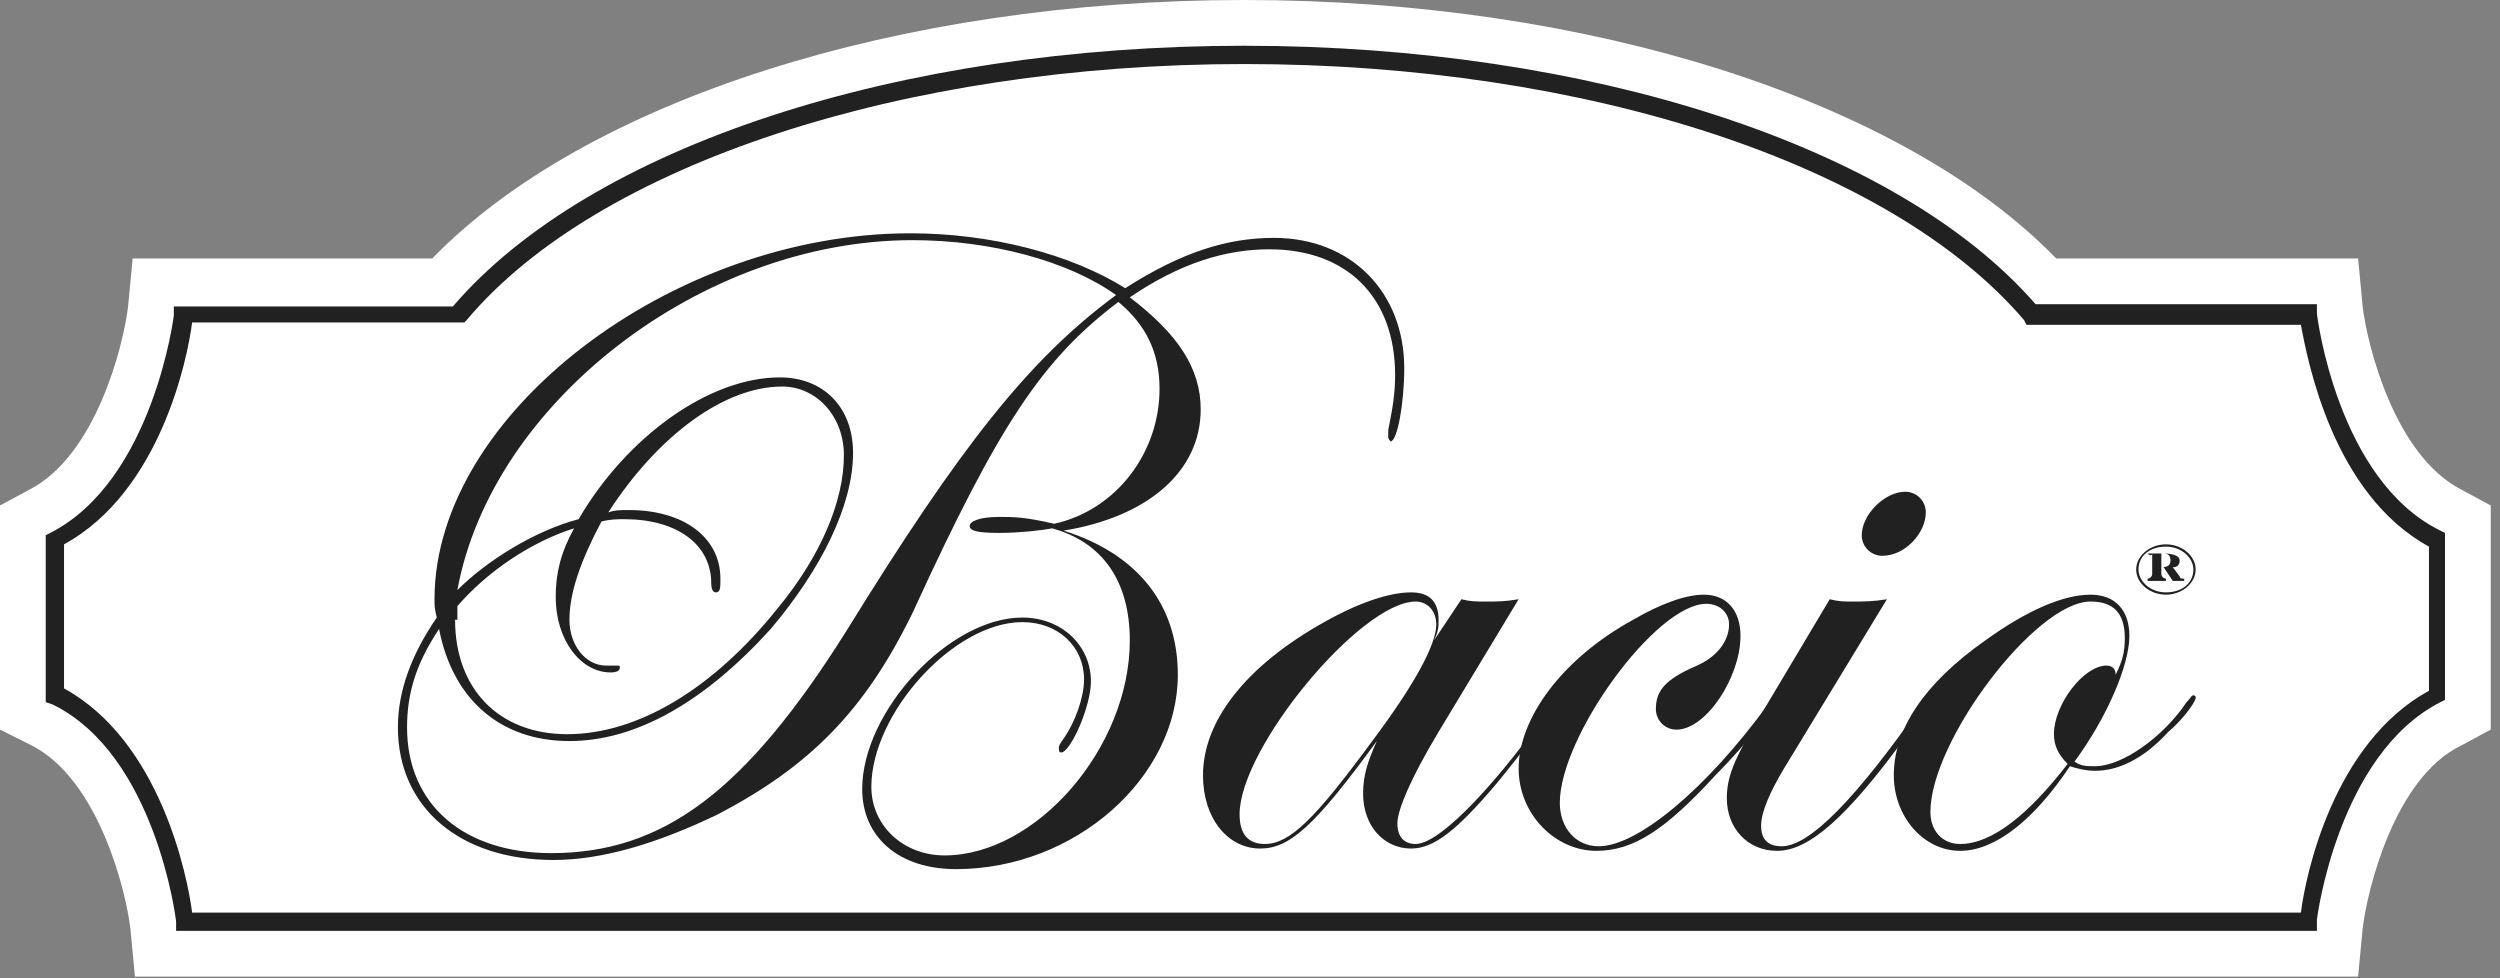 <svg width="161" height="63" viewBox="0 0 161 63" fill="none" xmlns="http://www.w3.org/2000/svg">
<rect x="0" y="0" width="161" height="63" fill="#808080" stroke="none"/>
<path d="M8.69 62.895L8.396 59.801C8.101 57.297 6.334 50.227 2.062 48.018L0 46.987V32.552L1.915 31.521C6.186 29.312 7.954 22.241 8.248 19.738L8.543 16.644H27.839C37.707 6.481 57.887 0 80.128 0C102.37 0 122.549 6.481 132.418 16.644H151.861L152.155 19.738C152.45 22.241 154.217 29.312 158.489 31.521L160.404 32.552V46.987L158.489 48.018C154.217 50.08 152.45 57.297 152.155 59.801L151.861 62.895H8.69Z" fill="white"/>
<path d="M149.209 59.949H11.341V59.36C11.341 59.212 10.015 48.607 3.387 45.367L2.945 45.219V34.467L3.24 34.319C9.868 30.932 11.194 20.326 11.194 20.326V19.737H29.164C38.001 9.427 57.886 2.946 80.128 2.946C102.369 2.946 122.254 9.427 131.091 19.59H149.209V20.179C149.209 20.326 150.534 30.932 157.163 34.172L157.457 34.319V45.072L157.163 45.219C150.534 48.607 149.209 59.212 149.209 59.212V59.949ZM12.372 58.77H148.178C148.472 56.414 150.24 47.871 156.426 44.483V35.203C150.24 31.816 148.619 23.272 148.178 20.916H130.502L130.355 20.621C121.812 10.605 102.222 4.124 80.128 4.124C58.181 4.124 38.443 10.605 30.047 20.621L29.9 20.768H12.372C12.078 23.125 10.31 31.668 4.124 35.056V44.336C10.31 47.723 12.078 56.414 12.372 58.77Z" fill="#212121"/>
<path d="M58.766 39.475C55.673 45.809 52.138 49.344 46.246 52.437C42.269 54.352 38.734 55.383 35.641 55.383C29.602 55.383 25.625 51.995 25.625 46.84C25.625 44.483 26.509 42.127 28.129 39.77C27.982 39.181 27.982 39.033 27.982 38.592C27.982 26.661 43.3 15.024 58.619 15.024C63.774 15.024 68.93 16.35 72.465 18.559C76.147 16.203 79.093 15.319 82.039 15.319C87.047 15.319 90.434 18.854 90.434 23.715C90.434 25.924 89.993 28.428 89.551 28.428C89.551 28.428 89.403 28.281 89.403 28.134C89.403 28.134 89.403 27.839 89.403 27.692C89.698 26.219 89.845 25.335 89.845 24.157C89.845 19.149 86.752 16.055 81.744 16.055C78.946 16.055 76 16.939 72.759 19.149C75.852 21.505 77.325 23.715 77.325 26.366C77.325 30.343 73.938 33.289 68.488 34.173C73.201 35.646 75.852 38.886 75.852 43.452C75.852 50.081 69.224 55.972 61.565 55.972C57.883 55.972 55.526 53.91 55.526 50.817C55.526 45.809 61.123 39.77 65.836 39.77C68.34 39.77 70.255 41.537 70.255 43.894C70.255 45.514 68.93 48.46 68.34 48.46C68.193 48.46 68.193 48.313 68.193 48.166C68.193 48.018 68.193 48.018 68.488 47.577C69.224 46.545 69.813 44.925 69.813 43.747C69.813 41.685 68.193 40.065 65.836 40.065C61.417 40.065 56.115 45.956 56.115 50.67C56.115 53.174 58.177 55.089 60.828 55.089C66.72 55.089 72.759 48.166 72.759 41.243C72.759 37.413 70.992 34.909 67.751 34.025C67.015 34.173 65.542 34.32 64.363 34.32C62.891 34.32 62.449 34.173 62.449 33.878C62.449 33.584 63.038 33.289 64.363 33.289C65.247 33.289 65.984 33.289 67.898 33.731C71.875 32.847 74.674 29.165 74.674 25.04C74.674 22.684 73.79 20.916 72.023 19.443C67.162 23.126 64.363 27.25 58.766 39.475ZM58.766 15.466C45.215 15.466 31.664 25.924 29.455 38.002C31.369 36.087 34.463 34.173 37.261 33.436C40.354 28.134 45.657 24.304 50.223 24.304C53.022 24.304 54.937 26.219 54.937 29.165C54.937 32.552 52.874 36.677 49.634 40.506C45.362 45.22 40.944 47.724 36.672 47.724C32.253 47.724 29.16 45.072 28.276 40.506C26.803 42.716 26.214 44.631 26.214 46.84C26.214 51.848 29.896 54.941 35.494 54.941C42.711 54.941 48.014 50.964 54.495 40.654C61.859 28.723 66.278 23.126 71.875 19.001C68.782 16.792 63.774 15.466 58.766 15.466ZM29.307 39.917C29.307 44.336 32.106 47.282 36.525 47.282C41.091 47.282 45.952 44.336 50.076 39.181C52.874 35.793 54.347 32.258 54.347 29.312C54.347 26.808 52.58 24.893 50.37 24.893C46.688 24.893 42.417 27.986 39.176 32.994C39.618 32.847 39.913 32.847 40.502 32.847C44.037 32.847 46.394 34.615 46.394 37.266C46.394 37.855 46.394 38.15 46.099 38.15C45.952 38.15 45.804 38.002 45.804 37.56C45.804 35.056 43.595 33.436 40.207 33.436C39.765 33.436 39.323 33.436 38.734 33.584C37.409 36.087 36.672 38.15 36.672 39.917C36.672 41.537 37.703 42.863 39.029 42.863C39.029 42.863 39.176 42.863 39.323 42.863H39.765C39.913 42.863 39.913 42.863 39.913 43.01C39.913 43.158 39.765 43.305 39.323 43.305C37.409 43.305 35.788 41.243 35.788 38.444C35.788 36.971 36.083 35.646 36.967 34.025C34.168 34.909 31.369 36.824 29.455 39.033V39.917H29.307Z" fill="#212121"/>
<path d="M94.117 38.591C94.706 38.739 95.001 38.739 95.737 38.739C96.474 38.739 96.915 38.739 97.799 38.591L92.644 47.134C90.876 50.08 89.993 52.142 89.993 53.026C89.993 53.91 90.435 54.352 91.171 54.352C92.791 54.352 96.621 50.228 100.156 45.072C100.303 44.778 100.451 44.778 100.451 44.778C100.598 44.778 100.598 44.778 100.598 44.925C100.598 45.072 97.799 48.755 96.326 50.522C93.822 53.468 92.349 54.646 90.876 54.646C89.109 54.646 87.783 53.173 87.783 51.111C87.783 49.933 88.078 49.049 88.667 47.724C84.69 53.173 83.07 54.646 81.155 54.646C79.093 54.646 77.473 52.732 77.473 49.933C77.473 46.398 80.271 42.863 85.279 40.064C87.636 38.739 89.551 38.149 90.876 38.149C92.055 38.149 92.644 38.739 92.644 39.917C92.644 40.359 92.644 40.653 92.349 41.243L94.117 38.591ZM79.829 52.437C79.829 53.763 80.418 54.352 81.45 54.352C83.07 54.352 84.69 52.732 88.372 47.724C91.024 44.188 92.497 41.537 92.497 40.212C92.497 39.328 91.907 38.739 91.171 38.739C87.636 38.739 79.829 48.165 79.829 52.437Z" fill="#212121"/>
<path d="M112.088 40.949C112.088 43.6 109.879 46.988 107.964 46.988C107.228 46.988 106.638 46.399 106.638 45.662C106.638 44.484 107.228 43.747 109.29 42.864C110.615 42.274 111.352 41.243 111.352 40.212C111.352 39.476 110.763 38.886 109.879 38.886C106.638 38.886 100.452 47.43 100.452 51.701C100.452 53.321 101.483 54.5 102.956 54.5C105.46 54.5 109.879 50.817 113.856 45.367C114.15 45.073 114.298 44.926 114.445 44.926C114.445 44.926 114.592 44.926 114.592 45.073C114.592 45.22 112.383 48.019 110.468 49.934C107.228 53.469 105.166 54.794 102.809 54.794C100.157 54.794 97.801 52.438 97.801 49.492C97.801 46.251 100.599 42.422 105.166 39.918C106.933 38.886 108.553 38.297 109.732 38.297C111.205 38.297 112.088 39.328 112.088 40.949Z" fill="#212121"/>
<path d="M114.889 49.492C114.006 50.965 113.416 52.29 113.416 53.174C113.416 54.058 113.858 54.5 114.742 54.5C116.51 54.5 119.456 51.554 123.874 45.22C124.022 44.925 124.169 44.925 124.169 44.925C124.316 44.925 124.316 44.925 124.316 45.073C124.316 45.073 124.316 45.22 124.022 45.515L122.843 47.282C119.014 52.585 116.51 54.794 114.448 54.794C112.533 54.794 111.207 53.321 111.207 51.406C111.207 50.081 111.649 48.902 113.269 46.251L117.835 38.592C118.424 38.739 118.719 38.739 119.308 38.739C120.045 38.739 120.634 38.739 121.518 38.592L114.889 49.492ZM124.022 32.995C124.022 34.32 122.696 35.793 121.223 35.793C120.487 35.793 119.897 35.204 119.897 34.468C119.897 33.142 121.37 31.669 122.696 31.669C123.432 31.669 124.022 32.258 124.022 32.995Z" fill="#212121"/>
<path d="M126.232 54.794C123.876 54.794 121.961 52.585 121.961 49.934C121.961 46.988 123.876 44.042 127.853 41.243C130.504 39.328 132.861 38.297 134.628 38.297C136.248 38.297 137.132 39.328 137.132 40.949C137.132 42.864 135.659 46.251 133.597 49.05C134.039 49.344 134.334 49.344 134.923 49.344C136.69 49.344 139.342 47.43 140.815 45.22C141.109 44.926 141.109 44.778 141.257 44.778C141.257 44.778 141.404 44.778 141.404 44.926C141.404 45.22 140.52 46.399 139.636 47.135C138.016 48.903 136.396 49.639 134.923 49.639C134.334 49.639 133.744 49.492 133.303 49.344C130.946 52.88 128.442 54.794 126.232 54.794ZM136.838 41.096C136.838 39.476 136.101 38.739 134.628 38.739C131.093 38.739 124.318 47.724 124.318 52.29C124.318 53.469 125.054 54.352 126.232 54.352C128.295 54.352 130.651 52.438 133.155 49.197C132.566 48.608 132.272 48.019 132.272 47.282C132.272 45.367 134.186 42.864 135.659 42.864C135.954 42.864 136.248 43.011 136.248 43.453C136.69 42.569 136.838 41.98 136.838 41.096Z" fill="#212121"/>
<path d="M141.4 36.676C141.4 37.56 140.516 38.297 139.485 38.297C138.454 38.297 137.57 37.56 137.57 36.676C137.57 35.793 138.454 35.056 139.485 35.056C140.516 35.056 141.4 35.793 141.4 36.676ZM137.718 36.676C137.718 37.413 138.454 38.149 139.485 38.149C140.516 38.149 141.253 37.56 141.253 36.676C141.253 35.94 140.516 35.203 139.485 35.203C138.454 35.203 137.718 35.793 137.718 36.676ZM138.307 35.645H139.338C139.927 35.645 140.369 35.793 140.369 36.087C140.369 36.382 140.222 36.529 139.927 36.529L140.369 37.118C140.369 37.266 140.516 37.266 140.663 37.266V37.413H139.927L139.338 36.529H139.191V36.971C139.191 37.118 139.338 37.266 139.485 37.266V37.413H138.307V37.266C138.454 37.266 138.601 37.118 138.601 36.971V35.645C138.601 35.793 138.454 35.793 138.307 35.645ZM139.191 36.529C139.632 36.529 139.78 36.382 139.78 36.087C139.78 35.793 139.632 35.645 139.338 35.645H139.191V36.529Z" fill="#212121"/>
</svg>
